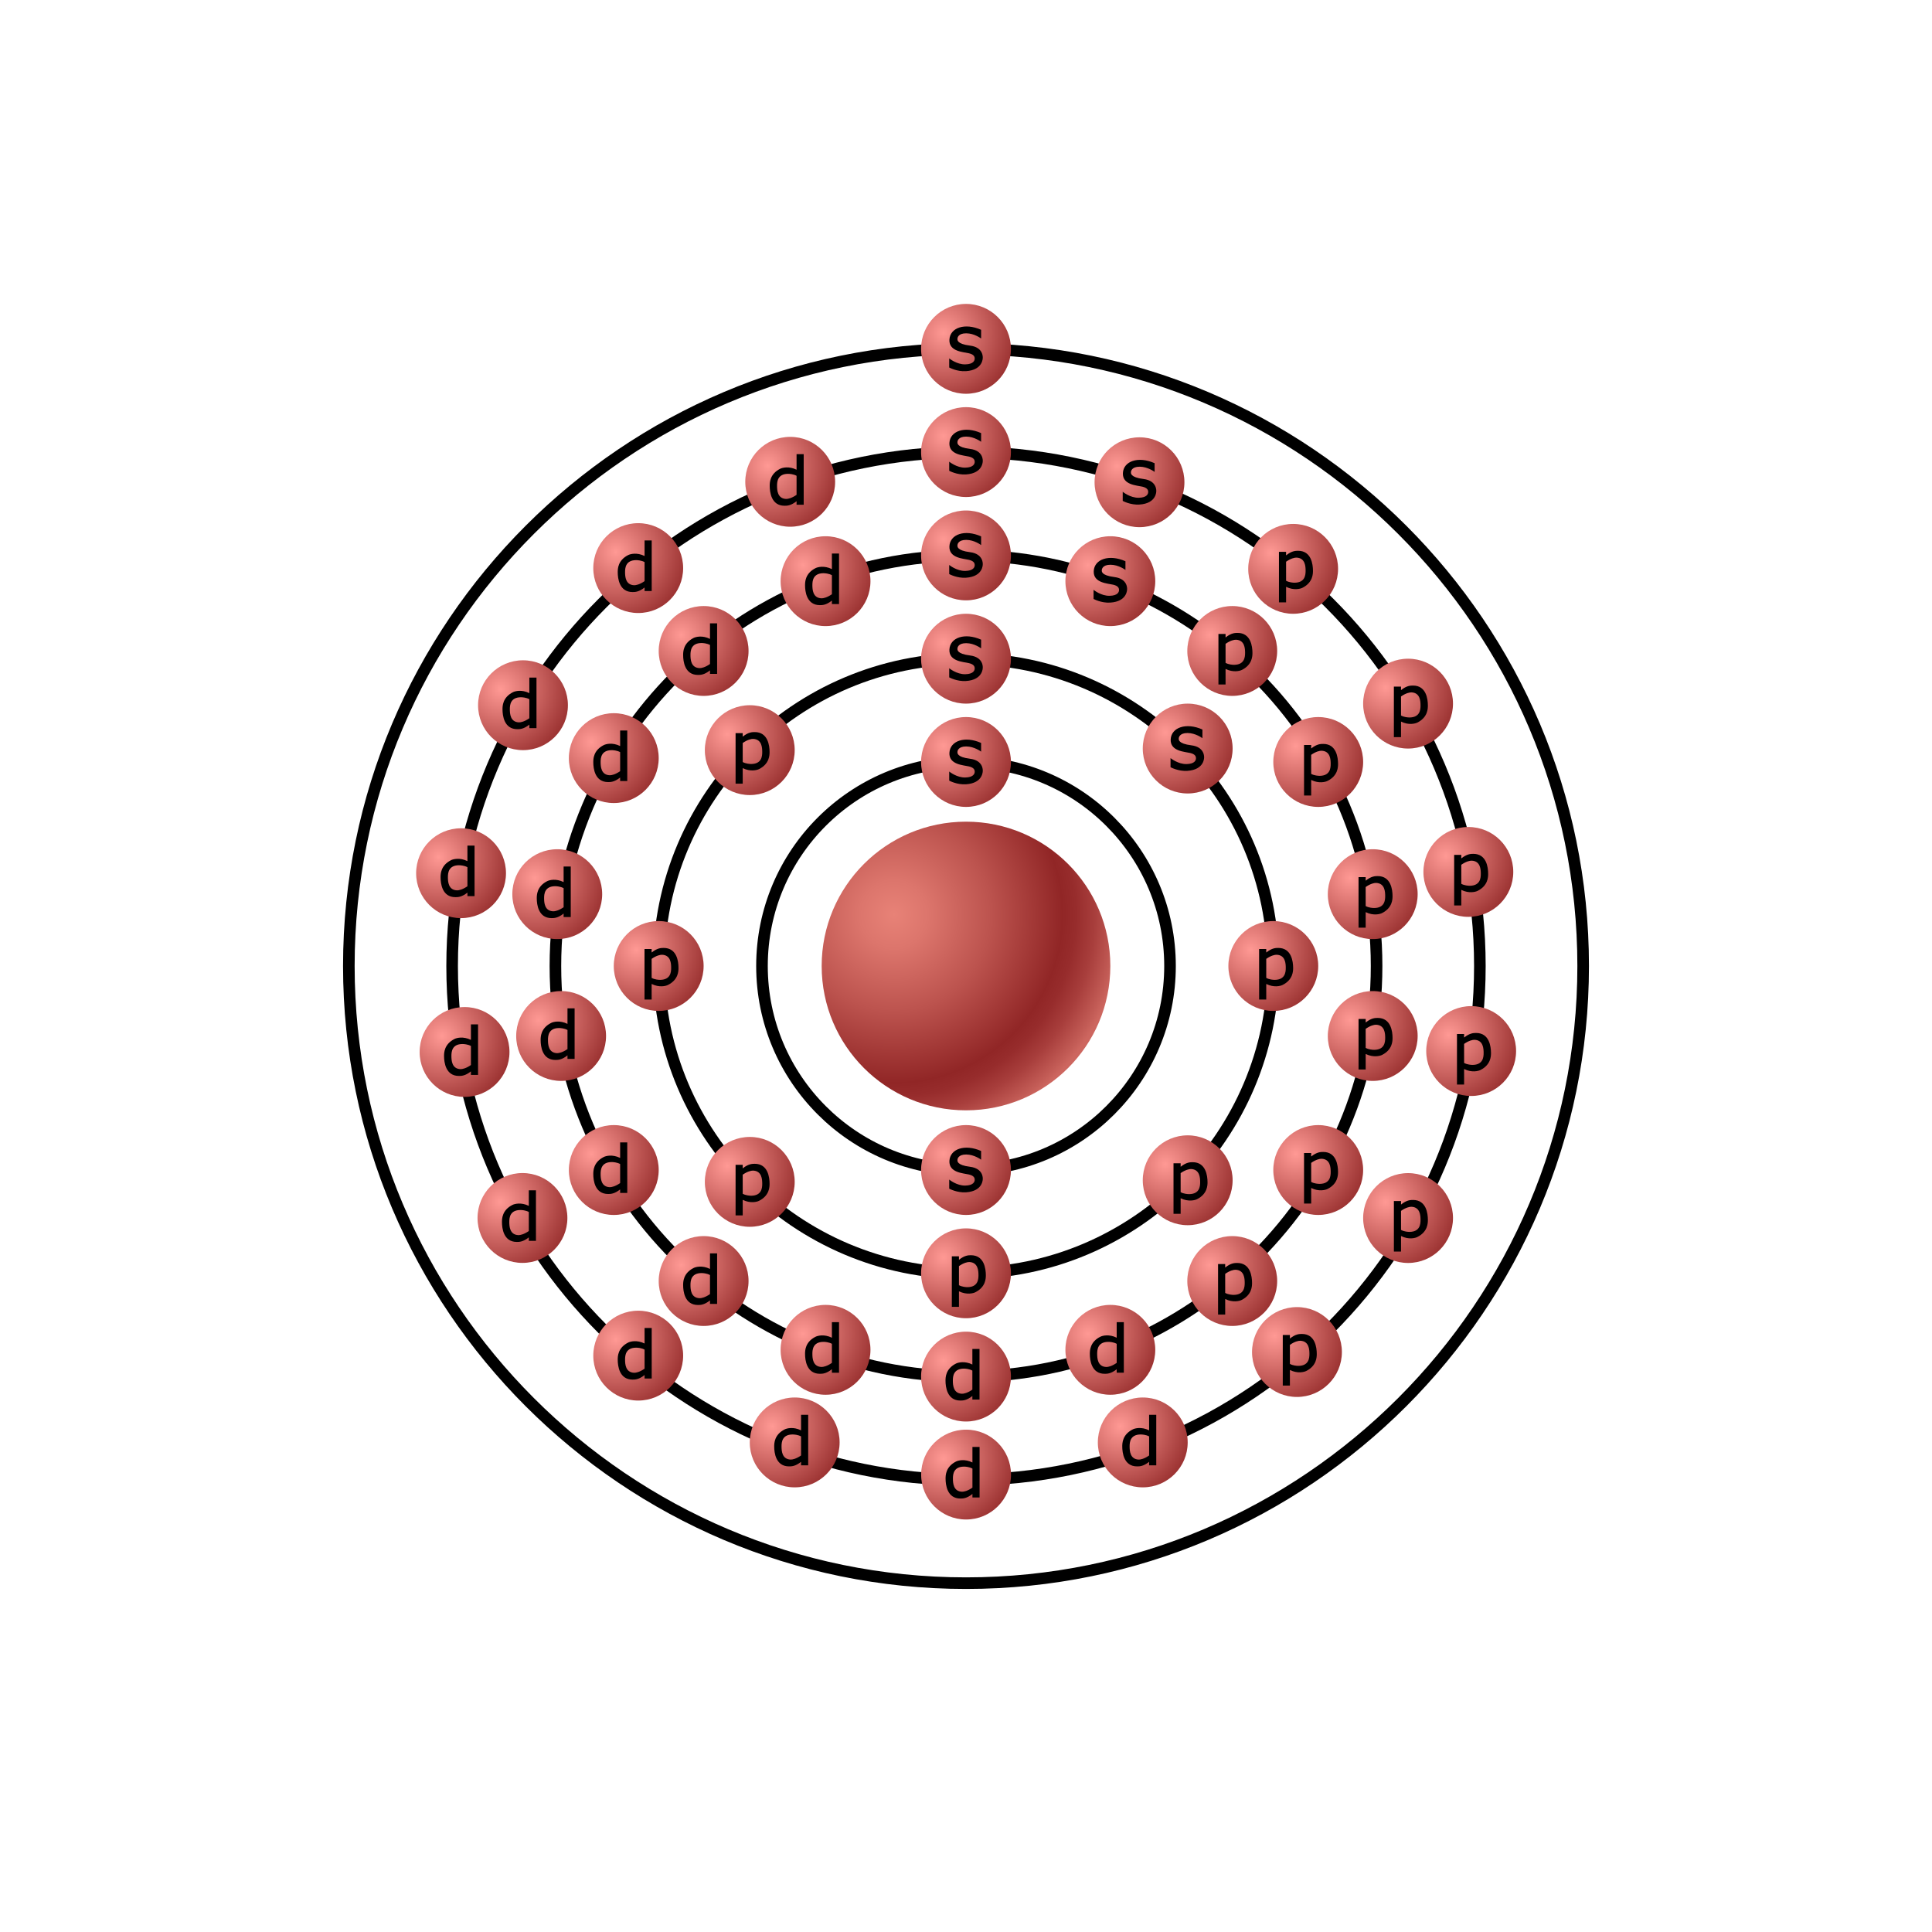 <svg xmlns="http://www.w3.org/2000/svg" xmlns:xlink="http://www.w3.org/1999/xlink" width="500" height="500"><radialGradient id="A" cx="1319.972" cy="-210.608" r="59.963" gradientTransform="matrix(1 0 0 -1 -1088.64 26.059)" gradientUnits="userSpaceOnUse"><stop offset="0" stop-color="#e88277"/><stop offset=".148" stop-color="#dc756c"/><stop offset=".419" stop-color="#bc534e"/><stop offset=".727" stop-color="#912626"/><stop offset=".785" stop-color="#972c2c"/><stop offset=".866" stop-color="#a83e3c"/><stop offset=".96" stop-color="#c35c56"/><stop offset=".988" stop-color="#cd665f"/></radialGradient><circle fill="url(#A)" cx="250" cy="250" r="37.352"/><g fill="none" stroke="#000" stroke-width="3"><g stroke-miterlimit="10"><path d="M250 409.72c-88.07 0-159.72-71.646-159.72-159.72S161.93 90.28 250 90.28 409.721 161.93 409.721 250 338.068 409.72 250 409.72z"/><path d="M250 382.989c-73.331 0-132.99-59.658-132.99-132.989S176.669 117.01 250 117.01 382.989 176.669 382.989 250 323.331 382.989 250 382.989z"/><path d="M250 356.26c-58.592 0-106.26-47.668-106.26-106.26S191.408 143.74 250 143.74 356.26 191.408 356.26 250 308.592 356.26 250 356.26z"/><path d="M250 329.529c-43.853 0-79.53-35.678-79.53-79.529s35.677-79.53 79.53-79.53 79.529 35.677 79.529 79.53-35.675 79.529-79.529 79.529z"/></g><circle cx="250" cy="250" r="52.8"/></g><radialGradient id="B" cx="1937.628" cy="958.893" r="18.665" gradientTransform="matrix(1 0 0 1 -1693.439 -660.242)" gradientUnits="userSpaceOnUse"><stop offset="0" stop-color="#ff9994"/><stop offset="1" stop-color="#9c3332"/></radialGradient><circle fill="url(#B)" cx="250" cy="302.8" r="11.626"/><radialGradient id="C" cx="1937.628" cy="853.291" r="18.665" gradientTransform="matrix(1 0 0 1 -1693.439 -660.242)" gradientUnits="userSpaceOnUse"><stop offset="0" stop-color="#ff9994"/><stop offset="1" stop-color="#9c3332"/></radialGradient><circle fill="url(#C)" cx="250" cy="197.2" r="11.626"/><radialGradient id="D" cx="1937.628" cy="826.562" r="18.665" gradientTransform="matrix(1 0 0 1 -1693.439 -660.242)" gradientUnits="userSpaceOnUse"><stop offset="0" stop-color="#ff9994"/><stop offset="1" stop-color="#9c3332"/></radialGradient><circle fill="url(#D)" cx="250" cy="170.47" r="11.626"/><radialGradient id="E" cx="1937.628" cy="985.621" r="18.665" gradientTransform="matrix(1 0 0 1 -1693.439 -660.242)" gradientUnits="userSpaceOnUse"><stop offset="0" stop-color="#ff9994"/><stop offset="1" stop-color="#9c3332"/></radialGradient><circle fill="url(#E)" cx="250" cy="329.528" r="11.626"/><radialGradient id="F" cx="1937.628" cy="799.832" r="18.665" gradientTransform="matrix(1 0 0 1 -1693.439 -660.242)" gradientUnits="userSpaceOnUse"><stop offset="0" stop-color="#ff9994"/><stop offset="1" stop-color="#9c3332"/></radialGradient><circle fill="url(#F)" cx="250" cy="143.74" r="11.626"/><radialGradient id="G" cx="1937.628" cy="773.103" r="18.665" gradientTransform="matrix(1 0 0 1 -1693.439 -660.242)" gradientUnits="userSpaceOnUse"><stop offset="0" stop-color="#ff9994"/><stop offset="1" stop-color="#9c3332"/></radialGradient><circle fill="url(#G)" cx="250" cy="117" r="11.626"/><radialGradient id="H" cx="1937.628" cy="746.373" r="18.665" gradientTransform="matrix(1 0 0 1 -1693.439 -660.242)" gradientUnits="userSpaceOnUse"><stop offset="0" stop-color="#ff9994"/><stop offset="1" stop-color="#9c3332"/></radialGradient><circle fill="url(#H)" cx="250" cy="90.28" r="11.626"/><radialGradient id="I" cx="1937.628" cy="1012.352" r="18.665" gradientTransform="matrix(1 0 0 1 -1693.439 -660.242)" gradientUnits="userSpaceOnUse"><stop offset="0" stop-color="#ff9994"/><stop offset="1" stop-color="#9c3332"/></radialGradient><circle fill="url(#I)" cx="250" cy="356.26" r="11.626"/><radialGradient id="J" cx="1995.002" cy="849.815" r="18.664" gradientTransform="matrix(1 0 0 1 -1693.439 -660.242)" gradientUnits="userSpaceOnUse"><stop offset="0" stop-color="#ff9994"/><stop offset="1" stop-color="#9c3332"/></radialGradient><circle fill="url(#J)" cx="307.373" cy="193.723" r="11.626"/><radialGradient id="K" cx="2017.151" cy="906.092" r="18.665" gradientTransform="matrix(1 0 0 1 -1693.439 -660.242)" gradientUnits="userSpaceOnUse"><stop offset="0" stop-color="#ff9994"/><stop offset="1" stop-color="#9c3332"/></radialGradient><circle fill="url(#K)" cx="329.529" cy="250" r="11.626"/><radialGradient id="L" cx="1995.002" cy="961.545" r="18.664" gradientTransform="matrix(1 0 0 1 -1693.439 -660.242)" gradientUnits="userSpaceOnUse"><stop offset="0" stop-color="#ff9994"/><stop offset="1" stop-color="#9c3332"/></radialGradient><circle fill="url(#L)" cx="307.373" cy="305.452" r="11.626"/><radialGradient id="M" cx="1881.668" cy="850.228" r="18.665" gradientTransform="matrix(1 0 0 1 -1693.439 -660.242)" gradientUnits="userSpaceOnUse"><stop offset="0" stop-color="#ff9994"/><stop offset="1" stop-color="#9c3332"/></radialGradient><circle fill="url(#M)" cx="194.039" cy="194.135" r="11.626"/><radialGradient id="N" cx="1881.668" cy="961.954" r="18.665" gradientTransform="matrix(1 0 0 1 -1693.439 -660.242)" gradientUnits="userSpaceOnUse"><stop offset="0" stop-color="#ff9994"/><stop offset="1" stop-color="#9c3332"/></radialGradient><circle fill="url(#N)" cx="194.039" cy="305.865" r="11.626"/><radialGradient id="O" cx="1858.099" cy="906.092" r="18.667" gradientTransform="matrix(1 0 0 1 -1693.439 -660.242)" gradientUnits="userSpaceOnUse"><stop offset="0" stop-color="#ff9994"/><stop offset="1" stop-color="#9c3332"/></radialGradient><circle fill="url(#O)" cx="170.47" cy="249.999" r="11.626"/><radialGradient id="P" cx="1974.989" cy="806.498" r="18.664" gradientTransform="matrix(1 0 0 1 -1693.439 -660.242)" gradientUnits="userSpaceOnUse"><stop offset="0" stop-color="#ff9994"/><stop offset="1" stop-color="#9c3332"/></radialGradient><circle fill="url(#P)" cx="287.354" cy="150.406" r="11.626"/><radialGradient id="Q" cx="2006.524" cy="824.562" r="18.664" gradientTransform="matrix(1 0 0 1 -1693.439 -660.242)" gradientUnits="userSpaceOnUse"><stop offset="0" stop-color="#ff9994"/><stop offset="1" stop-color="#9c3332"/></radialGradient><circle fill="url(#Q)" cx="318.902" cy="168.47" r="11.626"/><radialGradient id="R" cx="2028.778" cy="853.291" r="18.671" gradientTransform="matrix(1 0 0 1 -1693.439 -660.242)" gradientUnits="userSpaceOnUse"><stop offset="0" stop-color="#ff9994"/><stop offset="1" stop-color="#9c3332"/></radialGradient><circle fill="url(#R)" cx="341.156" cy="197.2" r="11.626"/><radialGradient id="S" cx="2042.896" cy="887.499" r="18.663" gradientTransform="matrix(1 0 0 1 -1693.439 -660.242)" gradientUnits="userSpaceOnUse"><stop offset="0" stop-color="#ff9994"/><stop offset="1" stop-color="#9c3332"/></radialGradient><circle fill="url(#S)" cx="355.26" cy="231.407" r="11.626"/><radialGradient id="T" cx="2042.896" cy="924.203" r="18.663" gradientTransform="matrix(1 0 0 1 -1693.439 -660.242)" gradientUnits="userSpaceOnUse"><stop offset="0" stop-color="#ff9994"/><stop offset="1" stop-color="#9c3332"/></radialGradient><circle fill="url(#T)" cx="355.26" cy="268.113" r="11.626"/><radialGradient id="U" cx="2028.776" cy="958.892" r="18.665" gradientTransform="matrix(1 0 0 1 -1693.439 -660.242)" gradientUnits="userSpaceOnUse"><stop offset="0" stop-color="#ff9994"/><stop offset="1" stop-color="#9c3332"/></radialGradient><circle fill="url(#U)" cx="341.154" cy="302.8" r="11.626"/><radialGradient id="V" cx="2006.524" cy="987.621" r="18.665" gradientTransform="matrix(1 0 0 1 -1693.439 -660.242)" gradientUnits="userSpaceOnUse"><stop offset="0" stop-color="#ff9994"/><stop offset="1" stop-color="#9c3332"/></radialGradient><circle fill="url(#V)" cx="318.902" cy="331.529" r="11.626"/><radialGradient id="W" cx="1974.989" cy="1005.426" r="18.664" gradientTransform="matrix(1 0 0 1 -1693.439 -660.242)" gradientUnits="userSpaceOnUse"><stop offset="0" stop-color="#ff9994"/><stop offset="1" stop-color="#9c3332"/></radialGradient><circle fill="url(#W)" cx="287.354" cy="349.334" r="11.626"/><radialGradient id="X" cx="1807.86" cy="928.343" r="18.664" gradientTransform="matrix(1 0 0 1 -1693.439 -660.242)" gradientUnits="userSpaceOnUse"><stop offset="0" stop-color="#ff9994"/><stop offset="1" stop-color="#9c3332"/></radialGradient><circle fill="url(#X)" cx="120.227" cy="272.251" r="11.626"/><radialGradient id="Y" cx="1822.837" cy="971.302" r="18.665" gradientTransform="matrix(1 0 0 1 -1693.439 -660.242)" gradientUnits="userSpaceOnUse"><stop offset="0" stop-color="#ff9994"/><stop offset="1" stop-color="#9c3332"/></radialGradient><circle fill="url(#Y)" cx="135.211" cy="315.21" r="11.626"/><radialGradient id="Z" cx="1852.795" cy="1006.928" r="18.665" gradientTransform="matrix(1 0 0 1 -1693.439 -660.242)" gradientUnits="userSpaceOnUse"><stop offset="0" stop-color="#ff9994"/><stop offset="1" stop-color="#9c3332"/></radialGradient><circle fill="url(#Z)" cx="165.17" cy="350.836" r="11.626"/><radialGradient id="a" cx="1893.295" cy="1029.39" r="18.665" gradientTransform="matrix(1 0 0 1 -1693.439 -660.242)" gradientUnits="userSpaceOnUse"><stop offset="0" stop-color="#ff9994"/><stop offset="1" stop-color="#9c3332"/></radialGradient><circle fill="url(#a)" cx="205.665" cy="373.298" r="11.626"/><radialGradient id="b" cx="1937.645" cy="1037.711" r="18.665" gradientTransform="matrix(1 0 0 1 -1693.439 -660.242)" gradientUnits="userSpaceOnUse"><stop offset="0" stop-color="#ff9994"/><stop offset="1" stop-color="#9c3332"/></radialGradient><circle fill="url(#b)" cx="250.019" cy="381.619" r="11.626"/><radialGradient id="c" cx="1983.379" cy="1029.389" r="18.665" gradientTransform="matrix(1 0 0 1 -1693.439 -660.242)" gradientUnits="userSpaceOnUse"><stop offset="0" stop-color="#ff9994"/><stop offset="1" stop-color="#9c3332"/></radialGradient><circle fill="url(#c)" cx="295.746" cy="373.298" r="11.626"/><radialGradient id="d" cx="2023.282" cy="1005.994" r="18.665" gradientTransform="matrix(1 0 0 1 -1693.439 -660.242)" gradientUnits="userSpaceOnUse"><stop offset="0" stop-color="#ff9994"/><stop offset="1" stop-color="#9c3332"/></radialGradient><circle fill="url(#d)" cx="335.652" cy="349.902" r="11.626"/><radialGradient id="e" cx="2052.038" cy="971.319" r="18.665" gradientTransform="matrix(1 0 0 1 -1693.439 -660.242)" gradientUnits="userSpaceOnUse"><stop offset="0" stop-color="#ff9994"/><stop offset="1" stop-color="#9c3332"/></radialGradient><circle fill="url(#e)" cx="364.408" cy="315.227" r="11.626"/><radialGradient id="f" cx="2068.36" cy="928.101" r="18.665" gradientTransform="matrix(1 0 0 1 -1693.439 -660.242)" gradientUnits="userSpaceOnUse"><stop offset="0" stop-color="#ff9994"/><stop offset="1" stop-color="#9c3332"/></radialGradient><circle fill="url(#f)" cx="380.734" cy="272.009" r="11.626"/><radialGradient id="g" cx="2067.635" cy="881.741" r="18.665" gradientTransform="matrix(1 0 0 1 -1693.439 -660.242)" gradientUnits="userSpaceOnUse"><stop offset="0" stop-color="#ff9994"/><stop offset="1" stop-color="#9c3332"/></radialGradient><circle fill="url(#g)" cx="380.006" cy="225.651" r="11.626"/><radialGradient id="h" cx="2052.029" cy="838.188" r="18.667" gradientTransform="matrix(1 0 0 1 -1693.439 -660.242)" gradientUnits="userSpaceOnUse"><stop offset="0" stop-color="#ff9994"/><stop offset="1" stop-color="#9c3332"/></radialGradient><circle fill="url(#h)" cx="364.406" cy="182.097" r="11.626"/><radialGradient id="i" cx="2022.289" cy="803.311" r="18.665" gradientTransform="matrix(1 0 0 1 -1693.439 -660.242)" gradientUnits="userSpaceOnUse"><stop offset="0" stop-color="#ff9994"/><stop offset="1" stop-color="#9c3332"/></radialGradient><circle fill="url(#i)" cx="334.664" cy="147.218" r="11.626"/><radialGradient id="j" cx="1982.53" cy="780.894" r="18.664" gradientTransform="matrix(1 0 0 1 -1693.439 -660.242)" gradientUnits="userSpaceOnUse"><stop offset="0" stop-color="#ff9994"/><stop offset="1" stop-color="#9c3332"/></radialGradient><circle fill="url(#j)" cx="294.9" cy="124.802" r="11.626"/><radialGradient id="k" cx="1806.951" cy="882.076" r="18.665" gradientTransform="matrix(1 0 0 1 -1693.439 -660.242)" gradientUnits="userSpaceOnUse"><stop offset="0" stop-color="#ff9994"/><stop offset="1" stop-color="#9c3332"/></radialGradient><circle fill="url(#k)" cx="119.321" cy="225.984" r="11.626"/><radialGradient id="l" cx="1901.276" cy="1005.426" r="18.665" gradientTransform="matrix(1 0 0 1 -1693.439 -660.242)" gradientUnits="userSpaceOnUse"><stop offset="0" stop-color="#ff9994"/><stop offset="1" stop-color="#9c3332"/></radialGradient><circle fill="url(#l)" cx="213.648" cy="349.334" r="11.626"/><radialGradient id="m" cx="1869.725" cy="987.621" r="18.665" gradientTransform="matrix(1 0 0 1 -1693.439 -660.242)" gradientUnits="userSpaceOnUse"><stop offset="0" stop-color="#ff9994"/><stop offset="1" stop-color="#9c3332"/></radialGradient><circle fill="url(#m)" cx="182.097" cy="331.529" r="11.626"/><radialGradient id="n" cx="1846.473" cy="958.893" r="18.663" gradientTransform="matrix(1 0 0 1 -1693.439 -660.242)" gradientUnits="userSpaceOnUse"><stop offset="0" stop-color="#ff9994"/><stop offset="1" stop-color="#9c3332"/></radialGradient><circle fill="url(#n)" cx="158.844" cy="302.801" r="11.626"/><radialGradient id="o" cx="1832.847" cy="924.203" r="18.665" gradientTransform="matrix(1 0 0 1 -1693.439 -660.242)" gradientUnits="userSpaceOnUse"><stop offset="0" stop-color="#ff9994"/><stop offset="1" stop-color="#9c3332"/></radialGradient><circle fill="url(#o)" cx="145.217" cy="268.113" r="11.626"/><radialGradient id="p" cx="1831.847" cy="887.499" r="18.665" gradientTransform="matrix(1 0 0 1 -1693.439 -660.242)" gradientUnits="userSpaceOnUse"><stop offset="0" stop-color="#ff9994"/><stop offset="1" stop-color="#9c3332"/></radialGradient><circle fill="url(#p)" cx="144.217" cy="231.407" r="11.626"/><radialGradient id="q" cx="1846.473" cy="852.291" r="18.663" gradientTransform="matrix(1 0 0 1 -1693.439 -660.242)" gradientUnits="userSpaceOnUse"><stop offset="0" stop-color="#ff9994"/><stop offset="1" stop-color="#9c3332"/></radialGradient><circle fill="url(#q)" cx="158.844" cy="196.2" r="11.626"/><radialGradient id="r" cx="1869.725" cy="824.562" r="18.665" gradientTransform="matrix(1 0 0 1 -1693.439 -660.242)" gradientUnits="userSpaceOnUse"><stop offset="0" stop-color="#ff9994"/><stop offset="1" stop-color="#9c3332"/></radialGradient><circle fill="url(#r)" cx="182.097" cy="168.47" r="11.626"/><radialGradient id="s" cx="1901.276" cy="806.498" r="18.665" gradientTransform="matrix(1 0 0 1 -1693.439 -660.242)" gradientUnits="userSpaceOnUse"><stop offset="0" stop-color="#ff9994"/><stop offset="1" stop-color="#9c3332"/></radialGradient><circle fill="url(#s)" cx="213.648" cy="150.406" r="11.626"/><radialGradient id="t" cx="1822.979" cy="838.601" r="18.665" gradientTransform="matrix(1 0 0 1 -1693.439 -660.242)" gradientUnits="userSpaceOnUse"><stop offset="0" stop-color="#ff9994"/><stop offset="1" stop-color="#9c3332"/></radialGradient><circle fill="url(#t)" cx="135.349" cy="182.509" r="11.626"/><use xlink:href="#x"/><use xlink:href="#x" y="26.73"/><use xlink:href="#y"/><path d="M253.912 165.544v2.252s-1.747-1.345-3.861-1.345-2.26 1.188-2.26 1.409-.273 1.335 3.255 1.775 3.292 3.126 3.292 3.126.146 3.188-4.341 3.486c-2.341.156-4.34-.947-4.34-.947v-2.356s1.918 1.586 4.152 1.545c2.148-.04 2.445-1.014 2.445-1.496s-.186-1.061-1.497-1.374c-1.428-.339-5.202-.428-5.051-3.518s3.971-4.444 8.206-2.557z"/><use xlink:href="#y" y="53.46"/><path d="M311.188 188.797v2.252s-1.746-1.345-3.854-1.345-2.268 1.188-2.268 1.409-.271 1.335 3.263 1.775c3.521.44 3.292 3.126 3.292 3.126s.146 3.186-4.348 3.486c-2.342.156-4.34-.947-4.34-.947v-2.356s1.918 1.586 4.146 1.545c2.146-.04 2.438-1.014 2.438-1.496s-.188-1.061-1.498-1.374c-1.428-.339-5.194-.428-5.051-3.518.163-3.089 3.985-4.444 8.22-2.557zm-19.922-43.548v2.252s-1.746-1.345-3.861-1.345c-2.104 0-2.26 1.188-2.26 1.409s-.271 1.335 3.256 1.775 3.291 3.126 3.291 3.126.146 3.186-4.34 3.486c-2.342.156-4.34-.947-4.34-.947v-2.356s1.918 1.586 4.151 1.545c2.147-.04 2.444-1.014 2.444-1.496s-.188-1.063-1.498-1.374c-1.428-.339-5.2-.428-5.051-3.518s3.973-4.444 8.208-2.557zm7.547-25.373v2.252s-1.746-1.345-3.856-1.345c-2.104 0-2.265 1.188-2.265 1.409s-.271 1.335 3.261 1.775c3.522.44 3.29 3.126 3.29 3.126s.146 3.186-4.344 3.486c-2.342.156-4.34-.947-4.34-.947v-2.356s1.918 1.586 4.151 1.545c2.147-.04 2.444-1.014 2.444-1.496s-.188-1.061-1.498-1.374c-1.428-.339-5.2-.428-5.051-3.518s3.973-4.445 8.208-2.557zm-44.9 177.999v2.252s-1.747-1.345-3.861-1.345-2.26 1.188-2.26 1.408-.273 1.335 3.255 1.771 3.292 3.125 3.292 3.125.146 3.188-4.341 3.486c-2.341.146-4.34-.946-4.34-.946v-2.354s1.918 1.595 4.152 1.555c2.148-.039 2.445-1.021 2.445-1.496 0-.481-.185-1.063-1.497-1.373-1.428-.339-5.202-.438-5.051-3.521s3.971-4.451 8.206-2.562zm82.042-155.332c-.631 0-1.646 0-3.115 1.182v-.911h-1.848v13.081h1.848v-4.024c2.008.996 3.705.513 4.229.251 2.726-1.362 2.726-3.643 2.726-4.443-.008-1.593-.404-5.136-3.84-5.136zm1.936 5.18c0 1.12-.175 3.037-2.811 3.082-.416.007-1.451-.07-2.24-.506v-4.929c1.246-.874 2.238-1.076 2.695-1.06 2.256.084 2.356 2.262 2.356 3.413zm27.806 29.698c-.629 0-1.646 0-3.114 1.182v-.911h-1.849v13.081h1.849v-4.024c2.007.996 3.704.513 4.229.251 2.721-1.362 2.721-3.643 2.721-4.443-.002-1.594-.399-5.136-3.836-5.136zm1.936 5.18c0 1.12-.174 3.037-2.809 3.082-.418.007-1.452-.07-2.241-.506v-4.929c1.245-.874 2.239-1.076 2.694-1.059 2.258.084 2.356 2.262 2.356 3.412zm-47.342-18.807c-.63 0-1.641 0-3.115 1.182v-.911h-1.847v13.081h1.847v-4.024c2.008.996 3.705.513 4.229.251 2.729-1.362 2.729-3.643 2.729-4.443-.01-1.593-.407-5.136-3.843-5.136zm1.936 5.181c0 1.12-.175 3.037-2.81 3.082-.417.007-1.452-.07-2.241-.506v-4.929c1.246-.874 2.239-1.076 2.695-1.059 2.257.083 2.356 2.261 2.356 3.412zm59.071 52c-.63 0-1.641 0-3.114 1.182v-.911h-1.849v13.081h1.849v-4.024c2.006.996 3.705.513 4.229.251 2.721-1.362 2.721-3.643 2.721-4.443-.002-1.594-.402-5.136-3.836-5.136zm1.934 5.18c0 1.12-.174 3.037-2.813 3.082-.417.007-1.448-.07-2.237-.506v-4.929c1.246-.874 2.235-1.076 2.691-1.059 2.262.083 2.359 2.262 2.359 3.412zm-1.207 41.178c-.631 0-1.646 0-3.115 1.183v-.912h-1.848v13.082h1.848v-4.021c2.008.996 3.705.517 4.229.251 2.729-1.359 2.729-3.646 2.729-4.439-.011-1.601-.407-5.144-3.843-5.144zm1.936 5.181c0 1.119-.175 3.037-2.811 3.082-.416.006-1.451-.07-2.24-.506v-4.93c1.246-.874 2.238-1.076 2.695-1.059 2.256.083 2.356 2.262 2.356 3.413zm-41.514-79.99c-.631 0-1.641 0-3.115 1.182v-.911h-1.848v13.081h1.848v-4.024c2.008.996 3.705.513 4.229.251 2.729-1.362 2.729-3.643 2.729-4.443-.011-1.594-.407-5.136-3.843-5.136zm1.935 5.18c0 1.12-.174 3.037-2.809 3.082-.417.007-1.452-.07-2.241-.506v-4.929c1.246-.874 2.238-1.076 2.695-1.059 2.257.083 2.355 2.262 2.355 3.412zM365.7 310.551c-.63 0-1.642 0-3.115 1.187v-.91h-1.847v13.081h1.847v-4.024c2.008.996 3.705.517 4.229.251 2.72-1.359 2.72-3.643 2.72-4.438-.001-1.604-.398-5.147-3.834-5.147zm1.936 5.179c0 1.116-.174 3.032-2.81 3.082-.417.008-1.452-.069-2.241-.511v-4.929c1.246-.874 2.239-1.075 2.694-1.06 2.258.091 2.357 2.269 2.357 3.418zm-30.693 29.497c-.631 0-1.646 0-3.115 1.187v-.914h-1.848v13.082h1.848v-4.025c2.018.996 3.705.519 4.229.252 2.721-1.358 2.721-3.644 2.721-4.439-.001-1.6-.399-5.143-3.835-5.143zm1.935 5.179c0 1.12-.175 3.036-2.81 3.081-.416.008-1.451-.069-2.24-.506v-4.934c1.246-.874 2.238-1.076 2.688-1.059 2.265.09 2.362 2.268 2.362 3.418zm17.674-123.675c-.63 0-1.641 0-3.114 1.182v-.911h-1.849v13.081h1.849v-4.024c2.006.996 3.705.513 4.229.251 2.722-1.362 2.722-3.643 2.722-4.443-.003-1.593-.403-5.136-3.837-5.136zm1.934 5.181c0 1.12-.174 3.037-2.813 3.082-.417.007-1.448-.07-2.237-.506v-4.929c1.246-.874 2.235-1.076 2.691-1.059 2.262.083 2.359 2.261 2.359 3.412zm-27.666 13.412c-.631 0-1.641 0-3.115 1.182v-.911h-1.848v13.08h1.848v-4.022c2.008.996 3.705.521 4.229.252 2.729-1.354 2.729-3.643 2.729-4.438-.011-1.6-.407-5.143-3.843-5.143zm1.935 5.181c0 1.118-.174 3.037-2.81 3.081-.416.008-1.451-.068-2.24-.505v-4.93c1.246-.874 2.238-1.076 2.695-1.06 2.257.085 2.355 2.263 2.355 3.414zm-24.091 50.273c-.63 0-1.641 0-3.115 1.183v-.913h-1.847v13.081h1.847v-4.021c2.008.98 3.705.512 4.229.251 2.729-1.362 2.729-3.646 2.729-4.444-.01-1.595-.407-5.137-3.843-5.137zm1.936 5.181c0 1.117-.175 3.036-2.81 3.081-.417.007-1.452-.071-2.241-.506V303.6c1.246-.858 2.239-1.063 2.695-1.058 2.257.088 2.356 2.267 2.356 3.417zm45.952-42.52c-.63 0-1.641 0-3.114 1.183v-.913h-1.849v13.081h1.849v-4.022c2.006.994 3.705.512 4.229.252 2.722-1.354 2.722-3.644 2.722-4.438-.003-1.602-.403-5.143-3.837-5.143zm1.934 5.181c0 1.116-.174 3.036-2.813 3.081-.417.007-1.448-.071-2.237-.506v-4.932c1.246-.871 2.235-1.076 2.691-1.063 2.262.091 2.359 2.271 2.359 3.42zm-16.041 29.505c-.629 0-1.641 0-3.114 1.183v-.913h-1.849v13.081h1.849v-4.021c2.007.994 3.705.512 4.229.251 2.721-1.362 2.721-3.643 2.721-4.444-.002-1.595-.399-5.137-3.836-5.137zm1.936 5.181c0 1.117-.174 3.036-2.809 3.081-.417.007-1.452-.063-2.241-.506v-4.931c1.245-.872 2.239-1.076 2.694-1.063 2.258.09 2.356 2.268 2.356 3.419zm-24.188 23.548c-.631 0-1.646 0-3.115 1.188v-.913h-1.848v13.081h1.848v-4.021c2.008.984 3.705.516 4.229.252 2.721-1.359 2.721-3.646 2.721-4.441-.003-1.604-.399-5.146-3.835-5.146zm1.935 5.181c0 1.117-.174 3.036-2.81 3.081-.416.007-1.451-.071-2.24-.506v-4.938c1.246-.872 2.238-1.076 2.695-1.058 2.256.092 2.355 2.271 2.355 3.421zm-70.836-7.181c-.63 0-1.641 0-3.116 1.188v-.913h-1.846v13.081h1.846v-4.021c2.007.984 3.706.516 4.229.252 2.729-1.359 2.729-3.646 2.729-4.441-.008-1.604-.405-5.146-3.842-5.146zm1.935 5.181c0 1.117-.174 3.036-2.809 3.081-.417.007-1.452-.071-2.242-.506v-4.938c1.247-.872 2.24-1.076 2.696-1.058 2.257.092 2.355 2.271 2.355 3.421zM195.33 301.19c-.63 0-1.641 0-3.115 1.183v-.913h-1.846v13.081h1.846v-4.022c2.008.994 3.705.521 4.228.251 2.721-1.354 2.721-3.643 2.721-4.438 0-1.6-.398-5.142-3.834-5.142zm1.936 5.181c0 1.117-.175 3.036-2.81 3.081-.417.007-1.451-.071-2.241-.506v-4.938c1.247-.872 2.24-1.063 2.696-1.058 2.256.092 2.355 2.271 2.355 3.421zm-25.505-61.048c-.63 0-1.641 0-3.115 1.183v-.912H166.8v13.081h1.846v-4.022c2.008.994 3.705.521 4.228.25 2.721-1.354 2.721-3.642 2.721-4.438 0-1.599-.398-5.142-3.834-5.142zm1.936 5.182c0 1.117-.175 3.036-2.81 3.081-.417.007-1.451-.07-2.241-.506v-4.93c1.247-.873 2.24-1.076 2.696-1.059 2.257.084 2.355 2.263 2.355 3.414z"/><path d="M195.33 189.46c-.63 0-1.641 0-3.115 1.182v-.911h-1.846v13.081h1.846v-4.023c2.008.996 3.705.513 4.228.251 2.721-1.362 2.721-3.643 2.721-4.443 0-1.594-.398-5.137-3.834-5.137zm1.936 5.18c0 1.12-.175 3.037-2.81 3.082-.417.007-1.451-.07-2.241-.506v-4.929c1.247-.874 2.24-1.076 2.696-1.059 2.256.084 2.355 2.262 2.355 3.412zm97.011 184.86c.631 0 1.643 0 3.115-1.182v.912h1.849v-13.08h-1.849v4.021c-2.01-.994-3.705-.52-4.229-.25-2.722 1.354-2.722 3.646-2.722 4.438.002 1.599.401 5.141 3.836 5.141zm-1.933-5.18c0-1.118.174-3.037 2.809-3.082.418-.006 1.453.065 2.242.506v4.932c-1.246.873-2.24 1.076-2.691 1.063-2.263-.09-2.36-2.268-2.36-3.419zm-43.793 13.501c.63 0 1.641 0 3.114-1.188v.913h1.849v-13.081h-1.849v4.021c-2.006-.994-3.705-.516-4.229-.25-2.722 1.354-2.722 3.643-2.722 4.438.003 1.605.402 5.147 3.837 5.147zm-1.935-5.179c0-1.112.174-3.032 2.813-3.081.417-.016 1.448.063 2.237.51V385c-1.246.873-2.235 1.076-2.691 1.059-2.261-.088-2.359-2.267-2.359-3.417zm-42.418-3.142c.63 0 1.642 0 3.115-1.182v.913h1.848V366.15h-1.848v4.021c-2.007-.994-3.705-.511-4.229-.25-2.721 1.361-2.721 3.646-2.721 4.443.001 1.594.399 5.136 3.835 5.136zm-1.934-5.18c0-1.117.174-3.037 2.809-3.081.417-.007 1.452.063 2.241.505v4.931c-1.245.873-2.239 1.076-2.695 1.063-2.258-.089-2.355-2.267-2.355-3.418zm-38.561-17.282c.631 0 1.646 0 3.115-1.182v.899h1.848v-13.08h-1.848v4.021c-2.008-.994-3.705-.512-4.229-.25-2.721 1.355-2.721 3.643-2.721 4.438.003 1.612.4 5.154 3.835 5.154zm-1.934-5.18c0-1.117.174-3.037 2.81-3.081.416-.021 1.451.063 2.24.505v4.931c-1.246.873-2.238 1.076-2.695 1.063-2.257-.088-2.355-2.267-2.355-3.418zm-28.024-30.446c.629 0 1.641 0 3.114-1.182v.908h1.849v-13.08h-1.849v4.021c-2.007-.994-3.705-.511-4.229-.25-2.721 1.361-2.721 3.643-2.721 4.443.002 1.598.399 5.14 3.836 5.14zm-1.936-5.18c0-1.117.174-3.037 2.809-3.081.418-.012 1.452.063 2.241.505v4.931c-1.245.873-2.239 1.076-2.694 1.063-2.258-.087-2.356-2.267-2.356-3.418zm154.077 39.305c.63 0 1.642 0 3.115-1.182v.898h1.849v-13.08h-1.849v4.022c-2.007-.995-3.705-.515-4.229-.251-2.721 1.354-2.721 3.643-2.721 4.438.001 1.613.399 5.155 3.835 5.155zm-1.935-5.18c0-1.118.174-3.037 2.809-3.082.417-.02 1.452.063 2.241.506v4.931c-1.245.873-2.239 1.077-2.694 1.063-2.258-.087-2.356-2.267-2.356-3.418zM118.76 278.453c.631 0 1.64 0 3.115-1.182v.912h1.848v-13.08h-1.848v4.021c-2.007-.994-3.705-.511-4.228-.25-2.729 1.36-2.729 3.646-2.729 4.442.009 1.595.407 5.137 3.842 5.137zm-1.934-5.18c0-1.117.174-3.037 2.809-3.082.417-.006 1.452.07 2.241.506v4.931c-1.246.873-2.239 1.076-2.695 1.063-2.258-.087-2.355-2.266-2.355-3.418zm131.707 89.189c.63 0 1.64 0 3.115-1.182v.913h1.848v-13.081h-1.848v4.021c-2.008-.994-3.708-.511-4.229-.25-2.721 1.361-2.721 3.646-2.721 4.443.001 1.594.399 5.136 3.835 5.136zm-1.936-5.18c0-1.117.175-3.037 2.81-3.081.417-.007 1.45.07 2.239.505v4.931c-1.25.873-2.238 1.076-2.694 1.063-2.256-.089-2.355-2.267-2.355-3.418zM117.855 232.187c.63 0 1.641 0 3.115-1.182v.913h1.846v-13.081h-1.846v4.021c-2.008-.994-3.705-.511-4.228-.25-2.721 1.361-2.721 3.646-2.721 4.443 0 1.594.398 5.136 3.834 5.136zm-1.936-5.18c0-1.117.175-3.037 2.81-3.081.417-.007 1.451.07 2.241.505v4.931c-1.247.873-2.24 1.076-2.696 1.063-2.257-.089-2.355-2.267-2.355-3.418zm96.262 128.529c.63 0 1.641 0 3.115-1.188v.913h1.846V342.18h-1.846v4.021c-2.008-.994-3.705-.511-4.228-.25-2.721 1.354-2.721 3.643-2.721 4.438.001 1.605.398 5.147 3.834 5.147zm-1.935-5.18c0-1.117.175-3.037 2.81-3.081.417-.021 1.451.063 2.241.505v4.931c-1.247.873-2.24 1.076-2.696 1.059-2.257-.084-2.355-2.263-2.355-3.414zm-29.616-12.625c.63 0 1.641 0 3.115-1.188v.913h1.846v-13.08h-1.846v4.021c-2.008-.994-3.705-.521-4.228-.25-2.721 1.354-2.721 3.643-2.721 4.438 0 1.604.398 5.146 3.834 5.146zm-1.936-5.179c0-1.117.175-3.037 2.81-3.081.417-.007 1.451.07 2.241.505v4.938c-1.247.873-2.24 1.076-2.696 1.059-2.257-.092-2.355-2.271-2.355-3.421zm-21.317-23.55c.63 0 1.641 0 3.115-1.182v.912h1.846v-13.08h-1.846v4.021c-2.008-.995-3.705-.512-4.228-.251-2.721 1.361-2.721 3.646-2.721 4.443 0 1.595.398 5.137 3.834 5.137zm-1.936-5.18c0-1.118.175-3.037 2.81-3.082.417-.006 1.451.063 2.241.506v4.931c-1.247.873-2.24 1.077-2.696 1.063-2.256-.089-2.355-2.267-2.355-3.418zm-11.691-29.508c.63 0 1.641 0 3.115-1.188v.913h1.846v-13.08h-1.846v4.021c-2.008-.992-3.705-.519-4.228-.25-2.721 1.354-2.721 3.646-2.721 4.438.001 1.605.398 5.146 3.834 5.146zm-1.935-5.178c0-1.116.175-3.036 2.81-3.081.417-.007 1.451.07 2.241.506v4.938c-1.247.872-2.24 1.067-2.696 1.063-2.257-.097-2.355-2.276-2.355-3.426z"/><use xlink:href="#z"/><path d="M157.377 202.403c.63 0 1.641 0 3.115-1.182v.911h1.846v-13.081h-1.846v4.024c-2.008-.996-3.705-.513-4.228-.251-2.721 1.362-2.721 3.643-2.721 4.443 0 1.593.398 5.136 3.834 5.136zm-1.936-5.18c0-1.12.175-3.037 2.81-3.082.417-.007 1.451.07 2.241.506v4.929c-1.247.874-2.24 1.077-2.696 1.06-2.256-.084-2.355-2.262-2.355-3.413zm25.189-22.55c.63 0 1.641 0 3.115-1.182v.911h1.846v-13.081h-1.846v4.024c-2.008-.996-3.705-.513-4.228-.251-2.721 1.362-2.721 3.643-2.721 4.443 0 1.594.398 5.136 3.834 5.136zm-1.936-5.179c0-1.12.175-3.037 2.81-3.082.417-.007 1.451.07 2.241.506v4.929c-1.247.874-2.24 1.077-2.696 1.06-2.257-.085-2.355-2.263-2.355-3.413z"/><use xlink:href="#z" x="69.431" y="-81.001"/><path d="M133.883 188.711c.63 0 1.641 0 3.115-1.182v.913h1.846v-13.081h-1.846v4.021c-2.008-.994-3.705-.511-4.228-.25-2.721 1.361-2.721 3.646-2.721 4.443 0 1.594.398 5.136 3.834 5.136zm-1.936-5.18c0-1.117.175-3.037 2.81-3.081.417-.007 1.451.07 2.241.505v4.931c-1.247.873-2.24 1.076-2.696 1.063-2.257-.089-2.355-2.266-2.355-3.418z"/><radialGradient id="u" cx="1852.799" cy="803.112" r="18.665" gradientTransform="matrix(1 0 0 1 -1693.439 -660.242)" gradientUnits="userSpaceOnUse"><stop offset="0" stop-color="#ff9994"/><stop offset="1" stop-color="#9c3332"/></radialGradient><circle fill="url(#u)" cx="165.169" cy="147.021" r="11.626"/><path d="M163.703 153.223c.63 0 1.641 0 3.115-1.182v.913h1.846v-13.081h-1.846v4.021c-2.008-.994-3.705-.511-4.228-.25-2.721 1.361-2.721 3.646-2.721 4.443 0 1.594.398 5.136 3.834 5.136zm-1.936-5.18c0-1.117.175-3.037 2.81-3.081.417-.007 1.451.07 2.241.505v4.931c-1.247.873-2.24 1.076-2.696 1.063-2.257-.088-2.355-2.266-2.355-3.418z"/><radialGradient id="v" cx="1892.132" cy="780.779" r="18.665" gradientTransform="matrix(1 0 0 1 -1693.439 -660.242)" gradientUnits="userSpaceOnUse"><stop offset="0" stop-color="#ff9994"/><stop offset="1" stop-color="#9c3332"/></radialGradient><circle fill="url(#v)" cx="204.502" cy="124.688" r="11.626"/><path d="M203.036 130.89c.63 0 1.641 0 3.115-1.182v.913h1.846V117.54h-1.846v4.021c-2.008-.994-3.705-.511-4.228-.25-2.721 1.361-2.721 3.646-2.721 4.443 0 1.594.398 5.136 3.834 5.136zm-1.936-5.18c0-1.117.175-3.037 2.81-3.081.417-.007 1.451.07 2.241.505v4.931c-1.247.873-2.24 1.076-2.696 1.063-2.257-.089-2.355-2.267-2.355-3.418z"/><defs ><path id="x" d="M253.912 85.354v2.252s-1.747-1.345-3.861-1.345-2.26 1.188-2.26 1.409-.273 1.335 3.255 1.775 3.292 3.126 3.292 3.126.146 3.186-4.341 3.486c-2.341.156-4.34-.947-4.34-.947v-2.356s1.918 1.586 4.152 1.545c2.148-.04 2.445-1.014 2.445-1.496s-.186-1.061-1.497-1.374c-1.428-.339-5.202-.428-5.051-3.518s3.971-4.444 8.206-2.557z"/><path id="y" d="M253.913 138.814v2.252s-1.747-1.345-3.861-1.345-2.26 1.188-2.26 1.408-.273 1.335 3.255 1.775 3.292 3.126 3.292 3.126.146 3.186-4.341 3.486c-2.341.156-4.34-.947-4.34-.947v-2.356s1.918 1.586 4.152 1.545c2.148-.039 2.445-1.014 2.445-1.496s-.185-1.061-1.497-1.374c-1.428-.339-5.202-.428-5.051-3.518s3.971-4.443 8.206-2.556z"/><path id="z" d="M142.75 237.61c.63 0 1.641 0 3.115-1.182v.911h1.846v-13.081h-1.846v4.024c-2.008-.996-3.705-.513-4.228-.251-2.721 1.362-2.721 3.643-2.721 4.443.001 1.593.398 5.136 3.834 5.136zm-1.935-5.179c0-1.12.175-3.037 2.81-3.082.417-.007 1.451.07 2.241.506v4.929c-1.247.874-2.24 1.077-2.696 1.06-2.257-.085-2.355-2.263-2.355-3.413z"/></defs></svg>